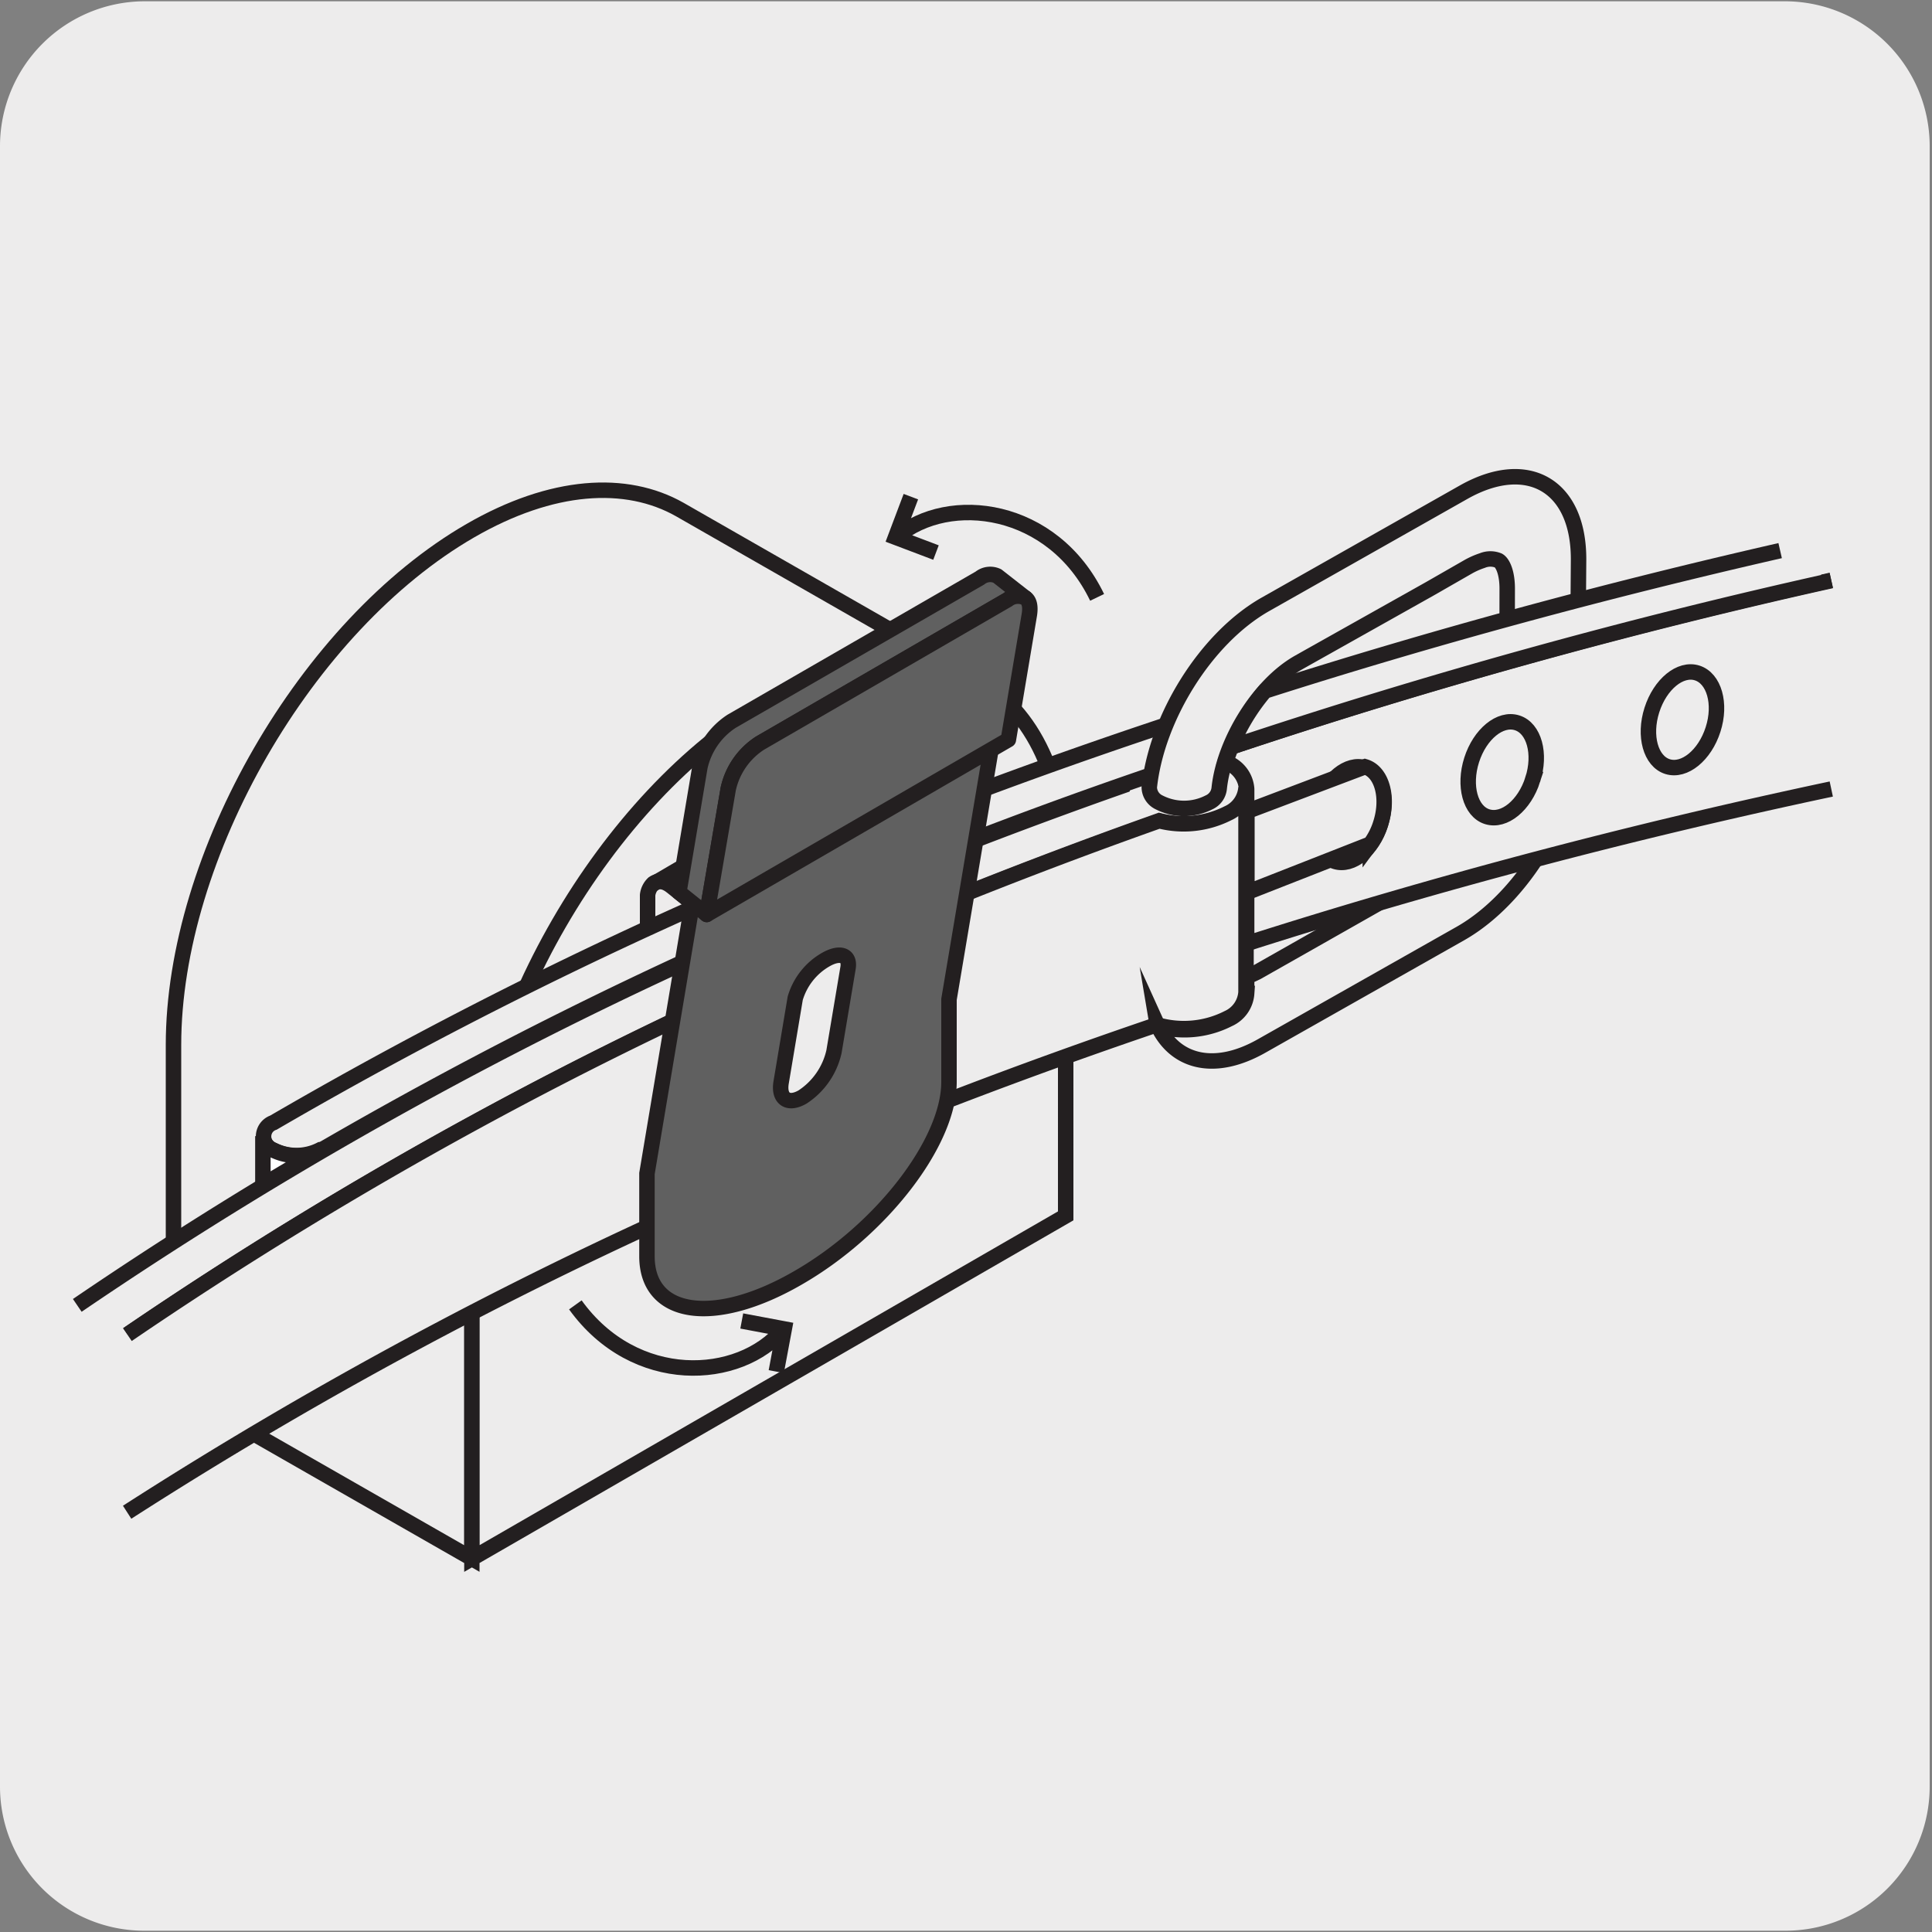 <svg xmlns="http://www.w3.org/2000/svg" viewBox="0 0 150 150"><rect x="0" y="0" width="150" height="150" fill="#808080" stroke="none"/><defs><style>.cls-1{fill:#edecec;}.cls-2,.cls-3{fill:none;stroke:#231f20;stroke-width:1.2px;}.cls-2{stroke-miterlimit:10;}.cls-3{stroke-linecap:round;stroke-linejoin:round;}.cls-4{fill:#fff;}.cls-5{fill:#e6e7e8;}.cls-6{fill:#606060;}</style></defs><title>11747-05</title><g id="Capa_2" data-name="Capa 2"><path class="cls-1" d="M11.22.1H138.53a11.25,11.25,0,0,1,11.29,11.21v127.4a11.19,11.19,0,0,1-11.19,11.19H11.16A11.19,11.19,0,0,1,0,138.71H0V11.34A11.25,11.25,0,0,1,11.22.1Z"/></g><g id="Capa_3" data-name="Capa 3"><path class="cls-2" d="M13.47,107.75V81.13c0-14.7,10.32-32.58,23.05-39.93,6.34-3.66,12.09-4,16.26-1.64L76,52.85c-4.18-2.4-9.93-2-16.28,1.63C47,61.83,36.63,79.7,36.63,94.41V121ZM82.74,94.4,36.64,121V94.41C36.63,79.7,47,61.83,59.69,54.48c6.35-3.67,12.1-4,16.28-1.63s6.77,7.57,6.77,14.94Z"/><path class="cls-1" d="M50.28,74.5v-5a1.48,1.48,0,0,1,.44-.9,1.1,1.1,0,0,1,1.44.16l.55.44,1.08.86-.44,2.63Z"/><path class="cls-3" d="M50.28,74.5v-5a1.48,1.48,0,0,1,.44-.9,1.1,1.1,0,0,1,1.44.16l.55.44,1.08.86-.44,2.63Z"/><path class="cls-2" d="M57.59,102.56l3.3.62-.62,3.31m.54-3.27c-3.41,4.07-11.53,4.49-16.14-1.91m28-58.41-3.14-1.19,1.19-3.15m-1.1,3.12c4.06-3.41,12.13-2.41,15.56,4.7"/><path class="cls-1" d="M6,101.35A324.51,324.51,0,0,1,61.81,70.89Q74.2,65.57,87.19,61h0a2.52,2.52,0,0,1,1.39-1.75,7.54,7.54,0,0,1,6.8,0,2.07,2.07,0,0,1,0,3.92,7.66,7.66,0,0,1-5.34.58h0q-12.7,4.48-24.83,9.71A319.23,319.23,0,0,0,9.91,103.61"/><path class="cls-2" d="M6,101.35A324.51,324.51,0,0,1,61.81,70.89Q74.2,65.57,87.19,61h0a2.52,2.52,0,0,1,1.39-1.75,7.54,7.54,0,0,1,6.8,0,2.07,2.07,0,0,1,0,3.92,7.66,7.66,0,0,1-5.34.58h0q-12.7,4.48-24.83,9.71A319.23,319.23,0,0,0,9.91,103.61"/><path class="cls-1" d="M92.41,59.14Q77.8,64,63.92,69.9a339.68,339.68,0,0,0-39,19.4h0a4.07,4.07,0,0,1-3.69,0,1.13,1.13,0,0,1,0-2.14A342.89,342.89,0,0,1,60.73,67.48q15.74-6.63,32.44-12.06Z"/><path class="cls-2" d="M92.41,59.14Q77.8,64,63.92,69.9a339.68,339.68,0,0,0-39,19.4h0a4.07,4.07,0,0,1-3.69,0,1.13,1.13,0,0,1,0-2.14A342.89,342.89,0,0,1,60.73,67.48q15.74-6.63,32.44-12.06Z"/><path class="cls-4" d="M20.41,92c1.49-.89,3-1.79,4.51-2.67l-.06-.06a4.07,4.07,0,0,1-3.69,0,1.28,1.28,0,0,1-.76-1.06Z"/><path class="cls-2" d="M20.41,92c1.49-.89,3-1.79,4.51-2.67l-.06-.06a4.07,4.07,0,0,1-3.69,0,1.28,1.28,0,0,1-.76-1.06Z"/><path class="cls-1" d="M9.89,103.62A319.46,319.46,0,0,1,65.22,73.43Q77.34,68.21,90,63.72h0a7.61,7.61,0,0,0,5.34-.58,2.37,2.37,0,0,0,1.4-2v15.9a2.38,2.38,0,0,1-1.4,2,7.54,7.54,0,0,1-5.53.52v0Q74.17,84.87,59.3,91.25A331.53,331.53,0,0,0,9.87,117.41"/><path class="cls-2" d="M9.89,103.62A319.46,319.46,0,0,1,65.22,73.43Q77.34,68.21,90,63.72h0a7.61,7.61,0,0,0,5.34-.58,2.37,2.37,0,0,0,1.4-2v15.9a2.38,2.38,0,0,1-1.4,2,7.54,7.54,0,0,1-5.53.52v0Q74.17,84.87,59.3,91.25A331.53,331.53,0,0,0,9.87,117.41"/><path class="cls-5" d="M53,67.3l-2.29,1.34c.37-.31.88-.26,1.42.17l.55.44Z"/><path class="cls-2" d="M53,67.3l-2.29,1.34c.37-.31.88-.26,1.42.17l.55.44Z"/><path class="cls-6" d="M64.75,81.65a5.69,5.69,0,0,1-2.44,3.52c-1.13.65-1.88.14-1.66-1.15l1.09-6.51a5.13,5.13,0,0,1,2.36-3c1.13-.65,1.91-.36,1.74.65Zm-11-11.54-3.52,21v6.43c0,4.66,5.24,5.42,11.71,1.68h0C68.44,95.49,73.68,88.68,73.68,84V77.59l3.53-21Z"/><path class="cls-2" d="M64.75,81.65a5.69,5.69,0,0,1-2.44,3.52c-1.13.65-1.88.14-1.66-1.15l1.09-6.51a5.13,5.13,0,0,1,2.36-3c1.13-.65,1.91-.36,1.74.65Zm-11-11.54-3.52,21v6.43c0,4.66,5.24,5.42,11.71,1.68h0C68.44,95.49,73.68,88.68,73.68,84V77.59l3.53-21Z"/><path class="cls-6" d="M52.71,69.27l1.63-9.71A5.72,5.72,0,0,1,56.8,56L76.08,44.88a1.28,1.28,0,0,1,1.35-.16l2.16,1.69a1.27,1.27,0,0,0-1.35.15L59,57.7a5.68,5.68,0,0,0-2.46,3.55L54.87,71Z"/><path class="cls-3" d="M52.71,69.27l1.63-9.71A5.72,5.72,0,0,1,56.8,56L76.08,44.88a1.28,1.28,0,0,1,1.35-.16l2.16,1.69a1.27,1.27,0,0,0-1.35.15L59,57.7a5.68,5.68,0,0,0-2.46,3.55L54.87,71Z"/><path class="cls-6" d="M78.29,57.43l1.63-9.71c.1-.65,0-1.1-.33-1.31a1.3,1.3,0,0,0-1.35.15L59,57.7a5.68,5.68,0,0,0-2.46,3.55L54.87,71Z"/><path class="cls-3" d="M78.29,57.43l1.63-9.71c.1-.65,0-1.1-.33-1.31a1.3,1.3,0,0,0-1.35.15L59,57.7a5.68,5.68,0,0,0-2.46,3.55L54.87,71Z"/><path class="cls-1" d="M89.84,79.53c1.33,2.94,4.42,3.78,8.13,1.67h0l15.43-8.73c4.95-2.82,9-9.71,9.06-15.4l.1-13.66c0-5.7-3.93-8-8.9-5.21h0L98.23,46.93c-4.6,2.62-8.42,8.77-9,14.19h0A1.32,1.32,0,0,0,90,62.3a4.24,4.24,0,0,0,3.86,0,1.34,1.34,0,0,0,.8-1.11h0c.39-3.63,3.09-8,6.14-9.74l.62-.35L111,45.72,114,44a6.07,6.07,0,0,1,1.09-.48,1.65,1.65,0,0,1,1.25,0c.35.2.7,1,.68,2.29L117,57.43A13.94,13.94,0,0,1,110.78,68l-10.1,5.73-3.07,1.74-.82.39v1.27a2.37,2.37,0,0,1-1.41,2,7.52,7.52,0,0,1-5.52.52Z"/><path class="cls-2" d="M89.84,79.53c1.33,2.94,4.42,3.78,8.13,1.67h0l15.43-8.73c4.95-2.82,9-9.71,9.06-15.4l.1-13.66c0-5.7-3.93-8-8.9-5.21h0L98.23,46.93c-4.6,2.62-8.42,8.77-9,14.19h0A1.32,1.32,0,0,0,90,62.3a4.24,4.24,0,0,0,3.86,0,1.34,1.34,0,0,0,.8-1.11h0c.39-3.63,3.09-8,6.14-9.74l.62-.35L111,45.72,114,44a6.07,6.07,0,0,1,1.09-.48,1.65,1.65,0,0,1,1.25,0c.35.2.7,1,.68,2.29L117,57.43A13.94,13.94,0,0,1,110.78,68l-10.1,5.73-3.07,1.74-.82.39v1.27a2.37,2.37,0,0,1-1.41,2,7.52,7.52,0,0,1-5.52.52Z"/><path class="cls-1" d="M142.18,45.05A468.89,468.89,0,0,0,95.58,58l-.42,1.13.23.13a2.38,2.38,0,0,1,1.4,2v12c14.68-4.69,29.85-8.7,45.39-12"/><path class="cls-2" d="M142.18,45.05A468.89,468.89,0,0,0,95.58,58l-.42,1.13.23.13a2.38,2.38,0,0,1,1.4,2v12c14.68-4.69,29.85-8.7,45.39-12"/><path class="cls-1" d="M138.21,42.75c-13.65,3.12-27,6.74-40,10.9A15.79,15.79,0,0,0,95.58,58a468.14,468.14,0,0,1,46.6-12.92"/><path class="cls-2" d="M138.21,42.75c-13.65,3.12-27,6.74-40,10.9A15.79,15.79,0,0,0,95.58,58a468.14,468.14,0,0,1,46.6-12.92"/><path class="cls-2" d="M133,56.64c-.64,2-2.22,3.29-3.53,2.88s-1.86-2.38-1.22-4.39,2.21-3.3,3.52-2.88S133.65,54.63,133,56.64Zm-14,3.89c-.64,2-2.21,3.29-3.53,2.88S113.62,61,114.26,59s2.21-3.3,3.53-2.88S119.65,58.52,119,60.53ZM107.18,64c-.63,2-2.21,3.3-3.53,2.88s-1.85-2.38-1.22-4.39,2.22-3.3,3.53-2.88S107.82,61.94,107.18,64Z"/><path class="cls-1" d="M96.81,63l0,6.29,9.58-3.76a5.29,5.29,0,0,0,.81-1.61c.64-2,.09-4-1.22-4.39Z"/><path class="cls-2" d="M96.81,63l0,6.29,9.58-3.76a5.29,5.29,0,0,0,.81-1.61c.64-2,.09-4-1.22-4.39Z"/></g></svg>